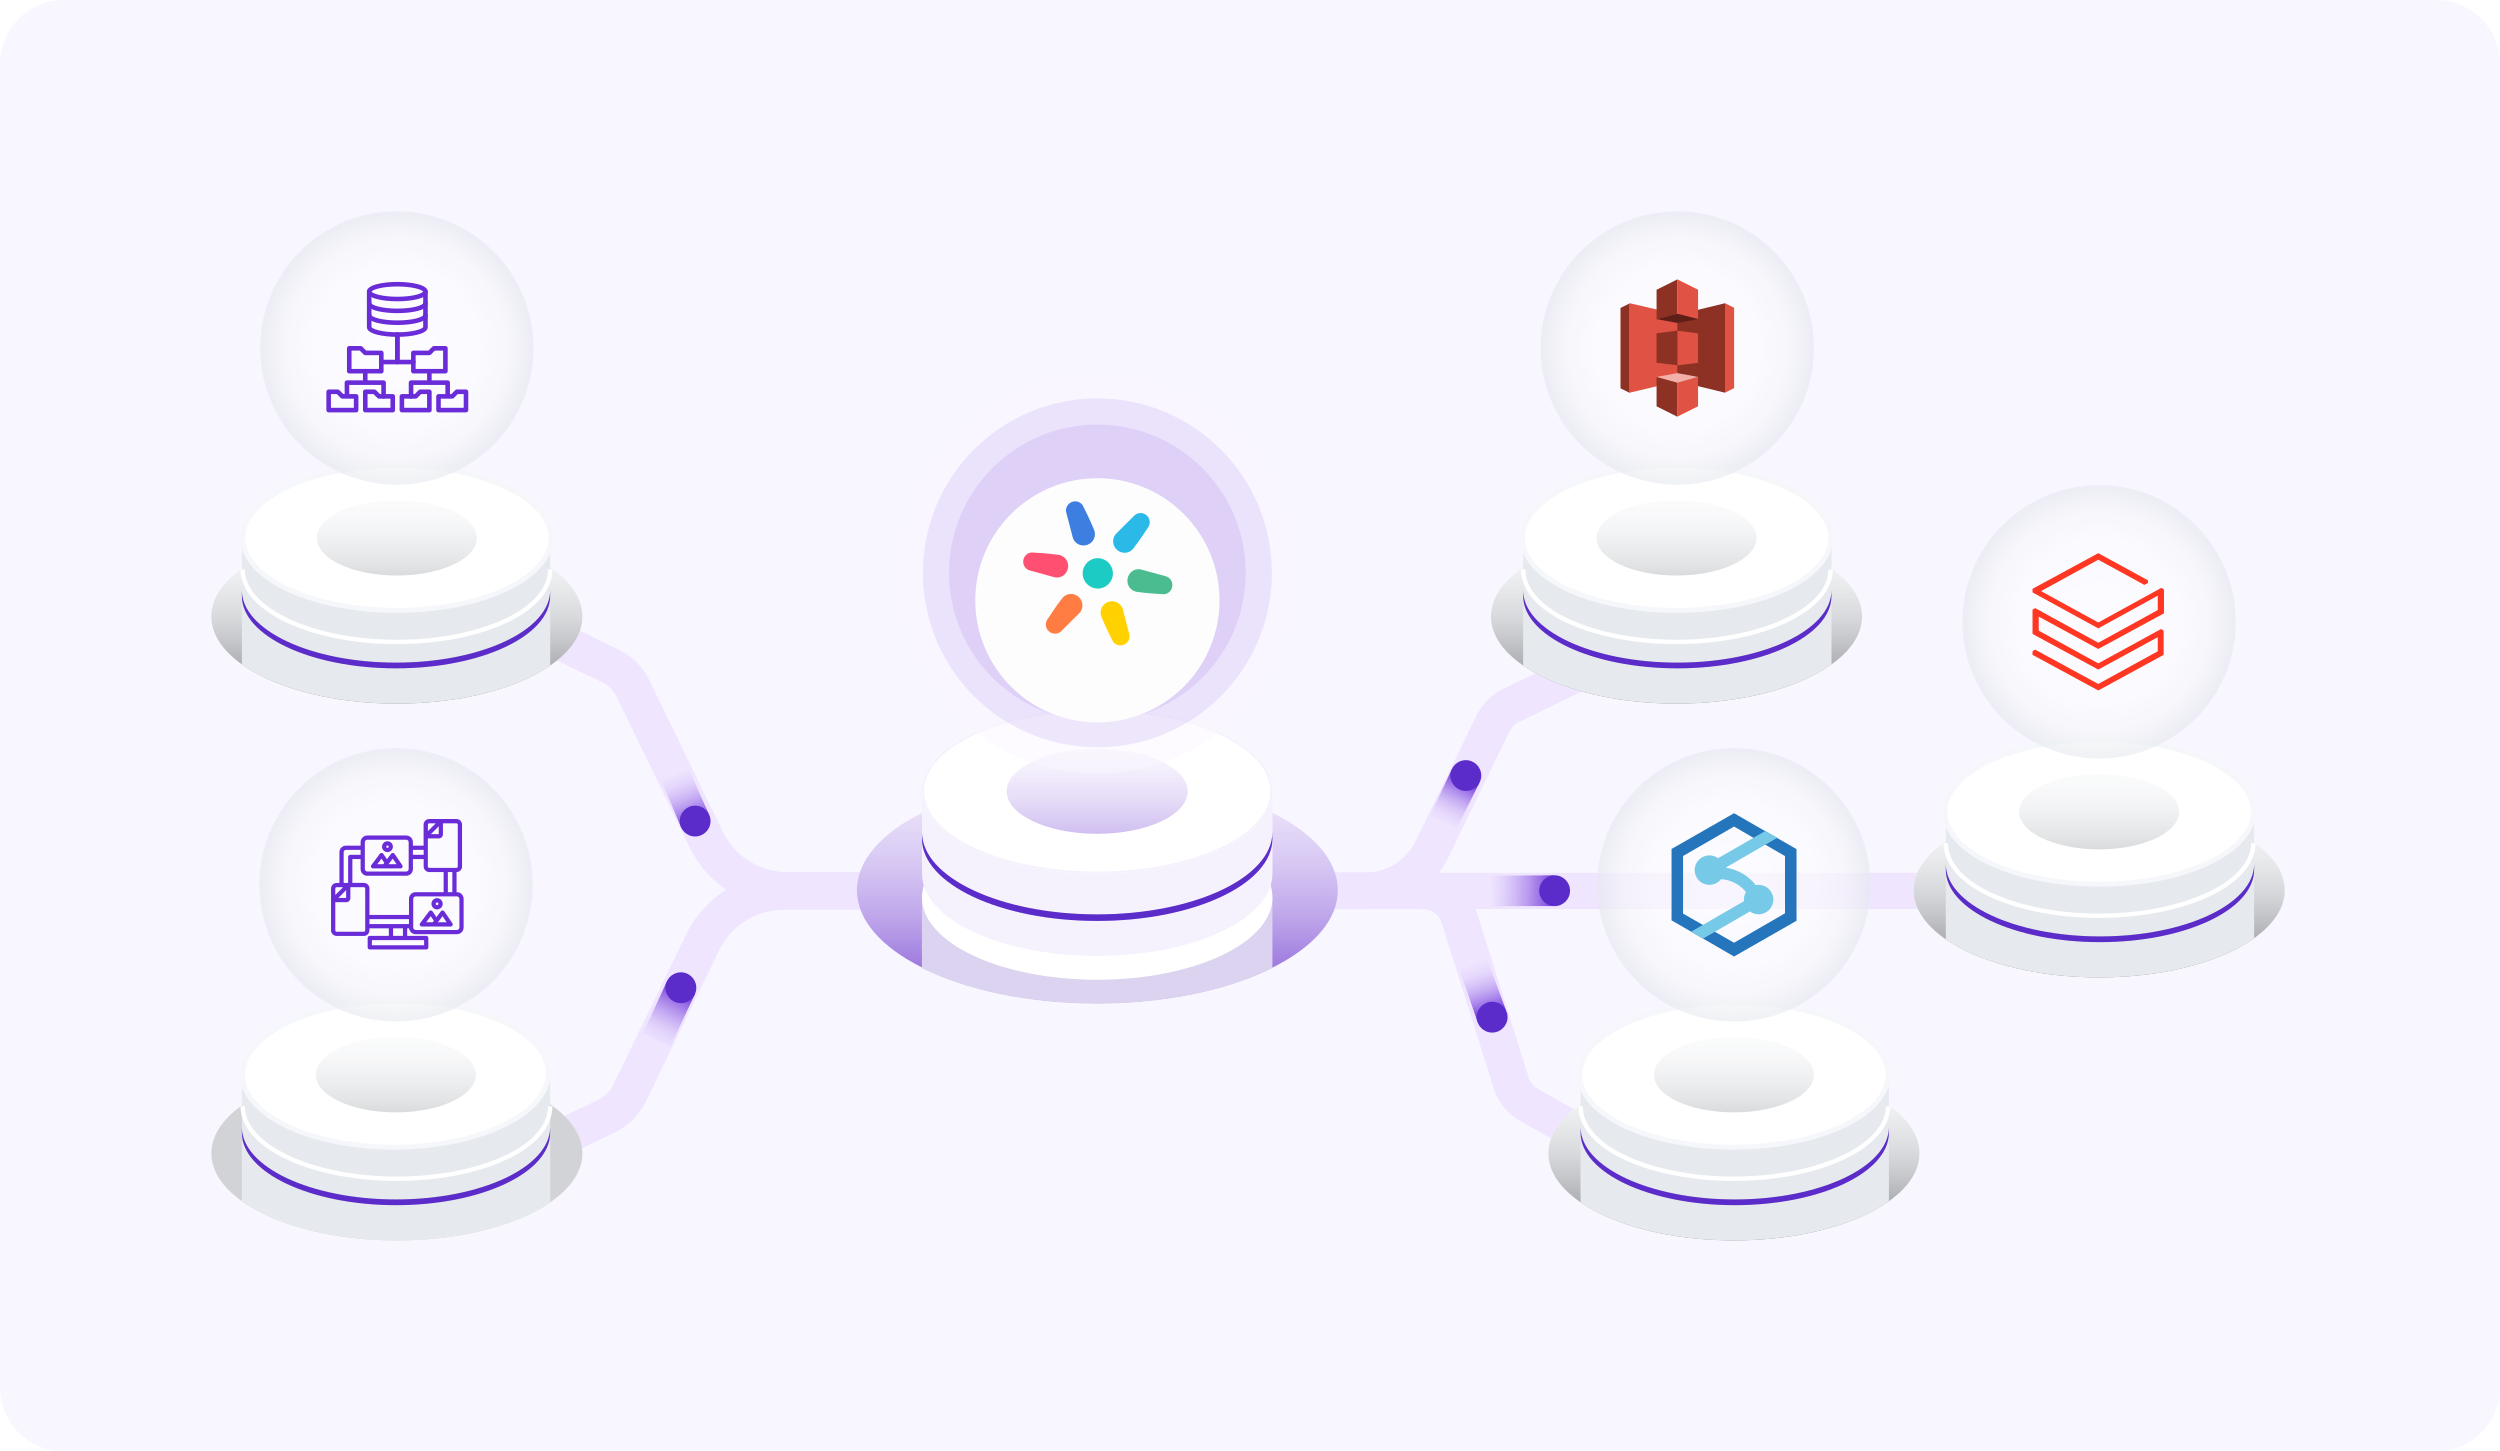 <svg width="627" height="364" viewBox="0 0 627 364" fill="none" xmlns="http://www.w3.org/2000/svg">
<path d="M0 16C0 7.163 7.163 0 16 0H611C619.837 0 627 7.163 627 16V348C627 356.837 619.837 364 611 364H16C7.163 364 0 356.837 0 348V16Z" fill="#F8F6FF"/>
<path d="M219.672 223.586H196.542C187.896 223.586 180.005 228.53 176.24 236.313L157.828 274.271C156.649 276.705 154.684 278.67 152.25 279.849L133.191 289.077" stroke="#EFE5FF" stroke-width="9.18"/>
<path d="M219.672 223.316H197.443C188.797 223.316 180.906 218.373 177.141 210.59L158.729 172.631C157.55 170.197 155.585 168.232 153.151 167.053L134.092 157.825" stroke="#EFE5FF" stroke-width="9.18"/>
<path d="M484.175 223.425H334.422" stroke="#E1E4EA" stroke-width="9" stroke-linecap="round" stroke-linejoin="round"/>
<path d="M319.172 223.425H356.804C360.981 223.425 364.682 226.119 365.966 230.097L378.975 271.513C379.724 273.903 381.354 275.921 383.534 277.153L395.972 284.197" stroke="#EFE5FF" stroke-width="9.18"/>
<path d="M488.27 223.425H319.172" stroke="#EFE5FF" stroke-width="9"/>
<path d="M319.172 223.424H342.396C349.545 223.424 356.07 219.336 359.184 212.9L374.409 181.51C375.384 179.498 377.009 177.873 379.022 176.898L394.782 169.267" stroke="#EFE5FF" stroke-width="9.18"/>
<path d="M335.528 223.262C335.528 230.757 329.328 237.575 319.202 242.638C308.201 248.147 292.566 251.585 275.217 251.585C257.869 251.585 242.297 248.158 231.296 242.67C221.133 237.607 214.906 230.772 214.906 223.262C214.906 215.751 221.133 208.916 231.296 203.848C235.709 201.647 240.866 199.776 246.574 198.324C255.096 196.159 264.85 194.933 275.217 194.933C285.584 194.933 295.338 196.159 303.861 198.324C309.6 199.781 314.773 201.662 319.202 203.879C329.328 208.948 335.528 215.767 335.528 223.262Z" fill="white"/>
<path d="M335.528 223.262C335.528 230.757 329.328 237.575 319.202 242.638C308.201 248.147 292.566 251.585 275.217 251.585C257.869 251.585 242.297 248.158 231.296 242.67C221.133 237.607 214.906 230.772 214.906 223.262C214.906 215.751 221.133 208.916 231.296 203.848C235.709 201.647 240.866 199.776 246.574 198.324C255.096 196.159 264.85 194.933 275.217 194.933C285.584 194.933 295.338 196.159 303.861 198.324C309.6 199.781 314.773 201.662 319.202 203.879C329.328 208.948 335.528 215.767 335.528 223.262Z" fill="url(#paint0_linear_8757_35030)"/>
<path d="M332.213 222.585C332.124 222.821 332.072 223.078 332.067 223.345C332.056 223.182 332.067 223.025 332.093 222.868C332.124 222.768 332.166 222.674 332.213 222.585Z" fill="url(#paint1_linear_8757_35030)"/>
<path d="M388.333 289.244C388.333 293.746 391.232 297.928 396.206 301.403C397.621 302.394 399.198 303.332 400.933 304.197C409.419 308.442 421.484 311.094 434.865 311.094C448.246 311.094 460.269 308.453 468.755 304.218C470.506 303.337 472.104 302.399 473.53 301.398C478.504 297.923 481.402 293.741 481.402 289.238C481.402 284.741 478.504 280.554 473.53 277.079C472.104 276.083 470.506 275.139 468.755 274.259C465.348 272.566 461.37 271.119 456.968 270.003C456.344 269.846 455.71 269.694 455.065 269.547C448.954 268.158 442.109 267.388 434.865 267.388C427.622 267.388 420.777 268.158 414.665 269.547C414.021 269.694 413.387 269.846 412.763 270.003C408.334 271.13 404.34 272.577 400.928 274.285C399.198 275.15 397.616 276.088 396.2 277.079C391.227 280.554 388.328 284.741 388.328 289.238L388.333 289.244Z" fill="white"/>
<path d="M481.405 289.249C481.405 293.688 478.59 297.813 473.742 301.262C473.674 301.309 473.601 301.361 473.532 301.408C472.107 302.409 470.508 303.348 468.758 304.228C460.272 308.458 448.233 311.099 434.868 311.099C421.503 311.099 409.422 308.447 400.936 304.202C399.285 303.379 397.775 302.488 396.413 301.55C396.345 301.503 396.276 301.455 396.208 301.408C391.234 297.933 388.336 293.751 388.336 289.249C388.336 284.746 391.234 280.559 396.208 277.084C396.276 277.036 396.345 276.989 396.413 276.942C397.775 276.004 399.285 275.113 400.936 274.29C404.348 272.581 408.337 271.135 412.765 270.008C413.394 269.851 414.023 269.699 414.668 269.552C420.779 268.163 427.63 267.393 434.868 267.393C442.106 267.393 448.956 268.163 455.068 269.552C455.712 269.699 456.341 269.851 456.97 270.008C461.373 271.124 465.351 272.571 468.758 274.264C470.508 275.144 472.107 276.088 473.532 277.084C473.601 277.131 473.674 277.183 473.742 277.236C478.59 280.679 481.405 284.809 481.405 289.249Z" fill="url(#paint2_linear_8757_35030)"/>
<path d="M377.74 253.499L373.023 240.663L366.109 243.378L370.554 256.272L377.74 253.499Z" fill="url(#paint3_linear_8757_35030)"/>
<path d="M374.23 258.971C376.363 258.971 378.093 257.241 378.093 255.108C378.093 252.975 376.363 251.245 374.23 251.245C372.097 251.245 370.367 252.975 370.367 255.108C370.367 257.241 372.097 258.971 374.23 258.971Z" fill="#5B2CC9"/>
<path d="M473.736 269.552V301.261C473.668 301.308 473.594 301.361 473.526 301.408C472.1 302.409 470.502 303.347 468.751 304.228C460.266 308.458 448.226 311.099 434.861 311.099C421.496 311.099 409.415 308.447 400.929 304.202C399.278 303.379 397.769 302.488 396.406 301.55V269.552H473.736Z" fill="#E6EAEF"/>
<path d="M396.203 269.557C396.203 274.364 400.176 278.735 406.67 281.979C413.725 285.512 423.746 287.713 434.868 287.713C445.964 287.713 455.969 285.517 463.024 282C469.539 278.756 473.533 274.374 473.533 269.557C473.533 264.741 469.539 260.359 463.024 257.115C460.194 255.705 456.886 254.505 453.228 253.572C447.767 252.183 441.514 251.396 434.868 251.396C428.222 251.396 421.969 252.183 416.508 253.572C412.828 254.505 409.511 255.71 406.675 257.136C400.181 260.385 396.208 264.756 396.208 269.563L396.203 269.557Z" fill="white"/>
<path d="M396.406 277.44C396.406 282.247 400.175 286.649 406.663 289.894C413.718 293.426 423.739 295.628 434.861 295.628C445.957 295.628 455.963 293.431 463.017 289.915C469.532 286.67 473.526 282.289 473.526 277.472" stroke="white" stroke-width="1.09" stroke-miterlimit="10"/>
<path d="M396.203 269.557C396.203 274.364 400.176 278.735 406.67 281.979C413.725 285.512 423.746 287.713 434.868 287.713C445.964 287.713 455.969 285.517 463.024 282C469.539 278.756 473.533 274.374 473.533 269.557C473.533 264.741 469.539 260.359 463.024 257.115C460.194 255.705 456.886 254.505 453.228 253.572C447.767 252.183 441.514 251.396 434.868 251.396C428.222 251.396 421.969 252.183 416.508 253.572C412.828 254.505 409.511 255.71 406.675 257.136C400.181 260.385 396.208 264.756 396.208 269.563L396.203 269.557Z" stroke="#F5F7FA" stroke-width="1.23" stroke-miterlimit="10"/>
<path d="M396.406 282.66C396.406 292.692 413.718 300.821 435.071 300.821C456.424 300.821 473.736 292.692 473.736 282.66V284.096C473.736 294.128 456.424 302.257 435.071 302.257C413.718 302.257 396.406 294.128 396.406 284.096V282.66Z" fill="#D7DADD"/>
<path d="M454.94 269.552C454.94 271.491 453.687 273.299 451.543 274.798C451.512 274.819 451.486 274.84 451.454 274.861C450.867 275.27 450.217 275.653 449.504 276.004C445.846 277.833 440.641 278.981 434.871 278.981C429.1 278.981 423.911 277.843 420.253 276.014C419.498 275.637 418.806 275.228 418.193 274.798C418.162 274.777 418.13 274.756 418.104 274.735C416.013 273.247 414.797 271.47 414.797 269.552C414.797 267.634 416.013 265.857 418.104 264.368C418.136 264.347 418.167 264.321 418.193 264.3C418.806 263.87 419.498 263.461 420.253 263.084C421.721 262.356 423.44 261.732 425.337 261.244C425.61 261.176 425.882 261.113 426.16 261.045C428.796 260.448 431.747 260.112 434.871 260.112C437.995 260.112 440.945 260.443 443.582 261.045C443.86 261.108 444.132 261.176 444.405 261.244C446.313 261.732 448.037 262.356 449.504 263.095C450.217 263.451 450.867 263.834 451.454 264.237C451.486 264.258 451.512 264.279 451.543 264.3C453.687 265.799 454.94 267.607 454.94 269.547V269.552Z" fill="url(#paint4_linear_8757_35030)"/>
<path d="M396.406 282.661C396.406 292.693 413.718 300.822 435.071 300.822C456.424 300.822 473.736 292.693 473.736 282.661V284.097C473.736 294.129 456.424 302.258 435.071 302.258C413.718 302.258 396.406 294.129 396.406 284.097V282.661Z" fill="#5B2CC9"/>
<path d="M479.935 223.278C479.935 227.78 482.833 231.963 487.807 235.438C489.222 236.428 490.8 237.366 492.535 238.231C501.02 242.477 513.086 245.129 526.467 245.129C539.832 245.129 551.871 242.487 560.357 238.252C562.107 237.372 563.706 236.433 565.131 235.432C570.105 231.957 573.004 227.775 573.004 223.273C573.004 218.77 570.105 214.588 565.131 211.113C563.706 210.117 562.107 209.174 560.357 208.293C556.95 206.6 552.972 205.154 548.569 204.037C547.945 203.88 547.311 203.728 546.667 203.581C540.555 202.192 533.71 201.422 526.467 201.422C519.229 201.422 512.378 202.192 506.267 203.581C505.622 203.728 504.988 203.88 504.364 204.037C499.936 205.164 495.942 206.611 492.53 208.319C490.8 209.184 489.217 210.122 487.802 211.113C482.828 214.588 479.93 218.776 479.93 223.273L479.935 223.278Z" fill="white"/>
<path d="M573.006 223.283C573.006 227.722 570.192 231.847 565.344 235.296C565.276 235.343 565.202 235.395 565.134 235.442C563.708 236.444 562.11 237.382 560.359 238.262C551.874 242.497 539.834 245.139 526.469 245.139C513.104 245.139 501.018 242.481 492.537 238.236C490.886 237.413 489.377 236.527 488.014 235.584C487.946 235.537 487.878 235.49 487.81 235.442C482.836 231.968 479.938 227.785 479.938 223.283C479.938 218.781 482.836 214.593 487.81 211.118C487.878 211.071 487.946 211.023 488.014 210.976C489.377 210.038 490.886 209.152 492.537 208.329C495.95 206.616 499.938 205.169 504.367 204.042C504.996 203.885 505.625 203.733 506.27 203.591C512.381 202.197 519.231 201.427 526.469 201.427C533.707 201.427 540.558 202.197 546.669 203.591C547.314 203.733 547.943 203.885 548.572 204.042C552.974 205.164 556.952 206.61 560.359 208.303C562.11 209.179 563.708 210.122 565.134 211.118C565.202 211.165 565.276 211.217 565.344 211.27C570.192 214.713 573.006 218.849 573.006 223.283Z" fill="url(#paint5_linear_8757_35030)"/>
<path d="M389.765 219.525L374.141 219.614L374.151 227.256L389.901 227.241L389.765 219.525Z" fill="url(#paint6_linear_8757_35030)"/>
<path d="M389.902 227.251C392.035 227.251 393.765 225.522 393.765 223.388C393.765 221.255 392.035 219.525 389.902 219.525C387.768 219.525 386.039 221.255 386.039 223.388C386.039 225.522 387.768 227.251 389.902 227.251Z" fill="#5B2CC9"/>
<path d="M565.337 203.592V235.296C565.269 235.343 565.196 235.396 565.128 235.443C563.702 236.444 562.103 237.382 560.353 238.263C551.867 242.498 539.828 245.139 526.463 245.139C513.098 245.139 501.011 242.482 492.531 238.236C490.88 237.414 489.371 236.528 488.008 235.584V203.592H565.337Z" fill="#E6EAEF"/>
<path d="M487.797 203.592C487.797 208.398 491.77 212.769 498.264 216.013C505.318 219.546 515.34 221.747 526.462 221.747C537.557 221.747 547.563 219.551 554.618 216.034C561.132 212.79 565.126 208.408 565.126 203.592C565.126 198.775 561.132 194.393 554.618 191.149C551.787 189.739 548.48 188.539 544.822 187.606C539.36 186.217 533.107 185.431 526.462 185.431C519.816 185.431 513.563 186.217 508.102 187.606C504.422 188.539 501.104 189.744 498.269 191.17C491.775 194.419 487.802 198.791 487.802 203.597L487.797 203.592Z" fill="white"/>
<path d="M488.008 211.479C488.008 216.286 491.776 220.688 498.265 223.933C505.32 227.465 515.341 229.667 526.463 229.667C537.559 229.667 547.564 227.471 554.619 223.954C561.134 220.709 565.128 216.328 565.128 211.511" stroke="white" stroke-width="1.09" stroke-miterlimit="10"/>
<path d="M487.797 203.592C487.797 208.398 491.77 212.769 498.264 216.013C505.318 219.546 515.34 221.747 526.462 221.747C537.557 221.747 547.563 219.551 554.618 216.034C561.132 212.79 565.126 208.408 565.126 203.592C565.126 198.775 561.132 194.393 554.618 191.149C551.787 189.739 548.48 188.539 544.822 187.606C539.36 186.217 533.107 185.431 526.462 185.431C519.816 185.431 513.563 186.217 508.102 187.606C504.422 188.539 501.104 189.744 498.269 191.17C491.775 194.419 487.802 198.791 487.802 203.597L487.797 203.592Z" stroke="#F5F7FA" stroke-width="1.23" stroke-miterlimit="10"/>
<path d="M488.008 216.694C488.008 226.726 505.32 234.855 526.673 234.855C548.025 234.855 565.337 226.726 565.337 216.694V218.13C565.337 228.162 548.025 236.291 526.673 236.291C505.32 236.291 488.008 228.162 488.008 218.13V216.694Z" fill="#D7DADD"/>
<path d="M546.533 203.592C546.533 205.531 545.281 207.339 543.137 208.838C543.106 208.859 543.079 208.88 543.048 208.901C542.461 209.31 541.811 209.693 541.098 210.044C537.44 211.873 532.235 213.021 526.465 213.021C520.694 213.021 515.505 211.883 511.847 210.054C511.092 209.677 510.4 209.268 509.787 208.838C509.755 208.817 509.724 208.796 509.698 208.775C507.607 207.287 506.391 205.51 506.391 203.592C506.391 201.674 507.607 199.897 509.698 198.408C509.729 198.387 509.761 198.361 509.787 198.34C510.4 197.91 511.092 197.502 511.847 197.124C513.314 196.396 515.033 195.772 516.931 195.284C517.203 195.216 517.476 195.153 517.754 195.085C520.39 194.488 523.341 194.152 526.465 194.152C529.588 194.152 532.539 194.483 535.176 195.085C535.453 195.148 535.726 195.216 535.998 195.284C537.906 195.772 539.631 196.396 541.098 197.135C541.811 197.491 542.461 197.874 543.048 198.277C543.079 198.298 543.106 198.319 543.137 198.34C545.281 199.839 546.533 201.647 546.533 203.587V203.592Z" fill="url(#paint7_linear_8757_35030)"/>
<path d="M488.008 216.694C488.008 226.726 505.32 234.855 526.673 234.855C548.025 234.855 565.337 226.726 565.337 216.694V218.13C565.337 228.162 548.025 236.291 526.673 236.291C505.32 236.291 488.008 228.162 488.008 218.13V216.694Z" fill="#5B2CC9"/>
<path d="M373.935 154.607C373.935 159.109 376.833 163.292 381.807 166.767C383.222 167.757 384.8 168.695 386.535 169.56C395.02 173.806 407.086 176.458 420.467 176.458C433.832 176.458 445.871 173.816 454.357 169.581C456.107 168.701 457.706 167.763 459.131 166.761C464.105 163.286 467.004 159.104 467.004 154.602C467.004 150.1 464.105 145.917 459.131 142.442C457.706 141.446 456.107 140.503 454.357 139.622C450.95 137.929 446.972 136.483 442.569 135.366C441.945 135.209 441.311 135.057 440.667 134.91C434.555 133.521 427.71 132.751 420.467 132.751C413.229 132.751 406.378 133.521 400.267 134.91C399.622 135.057 398.988 135.209 398.364 135.366C393.936 136.493 389.942 137.94 386.53 139.648C384.8 140.513 383.217 141.451 381.802 142.442C376.828 145.917 373.93 150.105 373.93 154.602L373.935 154.607Z" fill="white"/>
<path d="M467.006 154.612C467.006 159.051 464.192 163.176 459.344 166.625C459.276 166.672 459.202 166.724 459.134 166.772C457.708 167.773 456.11 168.711 454.359 169.591C445.874 173.826 433.834 176.468 420.469 176.468C407.104 176.468 395.023 173.811 386.537 169.565C384.886 168.742 383.377 167.857 382.014 166.913C381.946 166.866 381.878 166.819 381.81 166.772C376.836 163.297 373.938 159.114 373.938 154.612C373.938 150.11 376.836 145.922 381.81 142.447C381.878 142.4 381.946 142.353 382.014 142.305C383.377 141.367 384.886 140.481 386.537 139.659C389.95 137.945 393.938 136.498 398.372 135.371C398.996 135.214 399.625 135.062 400.27 134.915C406.381 133.526 413.231 132.756 420.469 132.756C427.707 132.756 434.558 133.526 440.669 134.915C441.314 135.062 441.943 135.214 442.572 135.371C446.974 136.493 450.952 137.939 454.359 139.632C456.11 140.508 457.708 141.451 459.134 142.447C459.202 142.494 459.276 142.547 459.344 142.599C464.192 146.042 467.006 150.178 467.006 154.612Z" fill="url(#paint8_linear_8757_35030)"/>
<path d="M459.337 134.915V166.625C459.269 166.672 459.196 166.724 459.128 166.771C457.702 167.772 456.103 168.711 454.353 169.591C445.867 173.826 433.828 176.468 420.463 176.468C407.098 176.468 395.017 173.81 386.531 169.565C384.88 168.742 383.371 167.856 382.008 166.913V134.915H459.337Z" fill="#E6EAEF"/>
<path d="M381.805 134.921C381.805 139.727 385.778 144.098 392.271 147.342C399.326 150.875 409.347 153.076 420.469 153.076C431.591 153.076 441.571 150.88 448.625 147.363C455.14 144.119 459.134 139.737 459.134 134.921C459.134 130.104 455.14 125.722 448.625 122.478C445.795 121.068 442.488 119.868 438.829 118.935C433.368 117.546 427.115 116.76 420.469 116.76C413.823 116.76 407.571 117.546 402.109 118.935C398.43 119.868 395.112 121.073 392.277 122.499C385.783 125.749 381.81 130.12 381.81 134.926L381.805 134.921Z" fill="white"/>
<path d="M382.008 142.809C382.008 147.615 385.776 152.017 392.265 155.262C399.32 158.794 409.341 160.996 420.463 160.996C431.559 160.996 441.564 158.8 448.619 155.283C455.134 152.038 459.128 147.657 459.128 142.84" stroke="white" stroke-width="1.09" stroke-miterlimit="10"/>
<path d="M381.805 134.921C381.805 139.727 385.778 144.098 392.271 147.342C399.326 150.875 409.347 153.076 420.469 153.076C431.591 153.076 441.571 150.88 448.625 147.363C455.14 144.119 459.134 139.737 459.134 134.921C459.134 130.104 455.14 125.722 448.625 122.478C445.795 121.068 442.488 119.868 438.829 118.935C433.368 117.546 427.115 116.76 420.469 116.76C413.823 116.76 407.571 117.546 402.109 118.935C398.43 119.868 395.112 121.073 392.277 122.499C385.783 125.749 381.81 130.12 381.81 134.926L381.805 134.921Z" stroke="#F5F7FA" stroke-width="1.23" stroke-miterlimit="10"/>
<path d="M382.008 148.023C382.008 158.055 399.32 166.184 420.673 166.184C442.025 166.184 459.337 158.055 459.337 148.023V149.46C459.337 159.491 442.025 167.62 420.673 167.62C399.32 167.62 382.008 159.491 382.008 149.46V148.023Z" fill="#D7DADD"/>
<path d="M440.541 134.915C440.541 136.854 439.289 138.663 437.145 140.162C437.113 140.183 437.087 140.203 437.056 140.224C436.469 140.633 435.819 141.016 435.106 141.367C431.448 143.196 426.243 144.344 420.472 144.344C414.702 144.344 409.513 143.207 405.855 141.378C405.1 141 404.408 140.591 403.795 140.162C403.763 140.141 403.732 140.12 403.706 140.099C401.614 138.61 400.398 136.833 400.398 134.915C400.398 132.997 401.614 131.22 403.706 129.731C403.737 129.711 403.769 129.684 403.795 129.663C404.408 129.234 405.1 128.825 405.855 128.447C407.322 127.719 409.041 127.095 410.939 126.608C411.211 126.54 411.484 126.477 411.761 126.409C414.398 125.811 417.349 125.476 420.472 125.476C423.596 125.476 426.547 125.806 429.183 126.409C429.461 126.471 429.734 126.54 430.006 126.608C431.914 127.095 433.638 127.719 435.106 128.458C435.819 128.814 436.469 129.197 437.056 129.6C437.087 129.621 437.113 129.642 437.145 129.663C439.289 131.162 440.541 132.971 440.541 134.91V134.915Z" fill="url(#paint9_linear_8757_35030)"/>
<path d="M382.008 148.023C382.008 158.055 399.32 166.184 420.673 166.184C442.025 166.184 459.337 158.055 459.337 148.023V149.46C459.337 159.491 442.025 167.62 420.673 167.62C399.32 167.62 382.008 159.491 382.008 149.46V148.023Z" fill="#5B2CC9"/>
<path d="M364.034 193.125L358.656 204.556L365.428 207.596L371.041 196.322L364.034 193.125Z" fill="url(#paint10_linear_8757_35030)"/>
<path d="M367.636 198.371C369.77 198.371 371.499 196.642 371.499 194.508C371.499 192.375 369.77 190.646 367.636 190.646C365.503 190.646 363.773 192.375 363.773 194.508C363.773 196.642 365.503 198.371 367.636 198.371Z" fill="#5B2CC9"/>
<path d="M319.125 225.081V242.765C308.124 248.274 292.489 251.712 275.14 251.712C257.792 251.712 242.22 248.284 231.219 242.796V225.249L319.125 225.081Z" fill="#DBD3EF"/>
<path d="M275.182 245.721C299.454 245.721 319.13 236.48 319.13 225.08C319.13 213.681 299.454 204.44 275.182 204.44C250.91 204.44 231.234 213.681 231.234 225.08C231.234 236.48 250.91 245.721 275.182 245.721Z" fill="white"/>
<path d="M319.133 198.45H231.227L231.237 219.095C231.237 230.59 250.913 239.736 275.185 239.736C299.457 239.736 319.133 230.495 319.133 219.095C319.133 219.017 319.122 218.943 319.122 218.865C319.122 218.865 319.133 218.865 319.138 218.86V198.455L319.133 198.45Z" fill="#F6F2FD"/>
<path d="M319.122 208.691C319.122 220.091 299.447 229.331 275.174 229.331C250.902 229.331 231.227 220.091 231.227 208.691V210.327C231.227 221.726 250.902 230.967 275.174 230.967C299.447 230.967 319.122 221.726 319.122 210.327V208.691Z" fill="#D4C9F4"/>
<path d="M275.182 219.096C299.454 219.096 319.13 209.855 319.13 198.455C319.13 187.056 299.454 177.815 275.182 177.815C250.91 177.815 231.234 187.056 231.234 198.455C231.234 209.855 250.91 219.096 275.182 219.096Z" fill="white"/>
<path d="M275.179 209.121C287.722 209.121 297.889 204.346 297.889 198.455C297.889 192.564 287.722 187.789 275.179 187.789C262.636 187.789 252.469 192.564 252.469 198.455C252.469 204.346 262.636 209.121 275.179 209.121Z" fill="url(#paint11_linear_8757_35030)"/>
<path d="M275.182 178.34C299.124 178.34 318.606 187.365 318.606 198.455C318.606 209.546 299.13 218.571 275.182 218.571C251.235 218.571 231.758 209.546 231.758 198.455C231.758 187.365 251.235 178.34 275.182 178.34ZM275.182 177.815C250.91 177.815 231.234 187.056 231.234 198.455C231.234 209.855 250.91 219.096 275.182 219.096C299.454 219.096 319.13 209.855 319.13 198.455C319.13 187.056 299.454 177.815 275.182 177.815Z" fill="#F6F2FD"/>
<path d="M319.122 208.691C319.122 220.091 299.447 229.331 275.174 229.331C250.902 229.331 231.227 220.091 231.227 208.691V210.327C231.227 221.726 250.902 230.967 275.174 230.967C299.447 230.967 319.122 221.726 319.122 210.327V208.691Z" fill="#5B2CC9"/>
<circle opacity="0.45" cx="275.23" cy="143.673" r="50.316" fill="#FBF7FF"/>
<circle opacity="0.1" cx="275.23" cy="143.673" r="43.753" fill="#692CD8"/>
<circle opacity="0.1" cx="275.229" cy="143.673" r="37.19" fill="#692CD8"/>
<g filter="url(#filter0_d_8757_35030)">
<circle cx="275.229" cy="143.561" r="30.627" fill="url(#paint12_linear_8757_35030)"/>
</g>
<path d="M279.116 143.8C279.116 145.906 277.418 147.613 275.323 147.613C273.229 147.613 271.531 145.906 271.531 143.8C271.531 141.694 273.229 139.987 275.323 139.987C277.418 139.987 279.116 141.694 279.116 143.8Z" fill="#1CCCC4"/>
<path d="M274.394 132.884C273.506 130.614 271.782 127.216 271.782 127.216C271.376 126.05 270.08 125.445 268.889 125.865C267.698 126.285 267.062 127.572 267.468 128.738L269.042 134.772L269.098 134.963C269.603 136.415 271.215 137.168 272.697 136.645C274.18 136.122 274.972 134.521 274.466 133.069C274.466 133.069 274.422 132.956 274.394 132.884Z" fill="#3D7FE0"/>
<path d="M276.253 154.716C277.141 156.986 278.865 160.384 278.865 160.384C279.272 161.55 280.567 162.155 281.758 161.735C282.949 161.315 283.585 160.028 283.179 158.862L281.605 152.828L281.549 152.637C281.044 151.185 279.432 150.432 277.95 150.955C276.467 151.478 275.675 153.079 276.181 154.531C276.181 154.531 276.225 154.644 276.253 154.716Z" fill="#FFD101"/>
<path d="M284.261 137.533C285.772 135.625 287.837 132.424 287.837 132.424C288.638 131.487 288.512 130.057 287.555 129.23C286.597 128.403 285.171 128.492 284.369 129.429L279.959 133.816L279.822 133.961C278.825 135.127 278.982 136.907 280.174 137.936C281.365 138.965 283.14 138.854 284.138 137.688C284.138 137.688 284.213 137.593 284.261 137.533Z" fill="#2BBAE7"/>
<path d="M266.386 150.068C264.875 151.976 262.81 155.176 262.81 155.176C262.009 156.113 262.135 157.543 263.093 158.37C264.05 159.197 265.476 159.108 266.278 158.171L270.688 153.784L270.825 153.64C271.823 152.474 271.665 150.694 270.474 149.664C269.282 148.635 267.507 148.746 266.51 149.912C266.51 149.912 266.434 150.007 266.386 150.068Z" fill="#FF7D42"/>
<path d="M285.191 148.449C287.59 148.811 291.378 149.008 291.378 149.008C292.586 149.238 293.755 148.412 293.989 147.165C294.222 145.918 293.433 144.721 292.225 144.491L286.241 142.845L286.048 142.798C284.545 142.512 283.09 143.539 282.8 145.091C282.509 146.643 283.492 148.133 284.995 148.419C284.995 148.419 285.114 148.437 285.191 148.449Z" fill="#4ABC90"/>
<path d="M265.456 139.152C263.057 138.79 259.269 138.592 259.269 138.592C258.06 138.363 256.892 139.188 256.658 140.435C256.424 141.683 257.214 142.88 258.422 143.109L264.406 144.756L264.599 144.803C266.102 145.088 267.557 144.062 267.847 142.509C268.138 140.957 267.155 139.467 265.652 139.181C265.652 139.181 265.532 139.163 265.456 139.152Z" fill="#FF5072"/>
<path d="M167.197 246.267L161.28 259.122L168.143 262.433L174.296 249.309L167.197 246.267Z" fill="url(#paint13_linear_8757_35030)"/>
<path d="M170.351 251.566C172.472 251.796 174.378 250.263 174.608 248.142C174.838 246.021 173.305 244.115 171.184 243.885C169.063 243.655 167.157 245.188 166.927 247.309C166.697 249.43 168.23 251.336 170.351 251.566Z" fill="#5B2CC9"/>
<path d="M177.767 204.143L172.766 193L166 196.056L170.722 207.267L177.767 204.143Z" fill="url(#paint14_linear_8757_35030)"/>
<path d="M174.339 209.788C176.473 209.788 178.202 208.059 178.202 205.925C178.202 203.792 176.473 202.062 174.339 202.062C172.206 202.062 170.477 203.792 170.477 205.925C170.477 208.059 172.206 209.788 174.339 209.788Z" fill="#5B2CC9"/>
<path opacity="0.6" d="M434.859 256.208C453.795 256.208 469.147 240.857 469.147 221.92C469.147 202.983 453.795 187.632 434.859 187.632C415.922 187.632 400.57 202.983 400.57 221.92C400.57 240.857 415.922 256.208 434.859 256.208Z" fill="url(#paint15_radial_8757_35030)"/>
<path d="M434.898 203.953L419.227 212.916V230.825L434.898 239.892L450.569 230.93V212.963L434.898 203.958V203.953ZM447.681 229.053L434.898 236.438L422.114 229.132V214.682L434.898 207.297L447.681 214.708V229.053Z" fill="#2475BB"/>
<mask id="mask0_8757_35030" style="mask-type:luminance" maskUnits="userSpaceOnUse" x="416" y="203" width="38" height="38">
<path d="M453.723 203.057H416.07V240.71H453.723V203.057Z" fill="white"/>
</mask>
<g mask="url(#mask0_8757_35030)">
<path d="M441.067 221.92C440.81 221.92 440.564 221.941 440.334 221.988C438.494 219.608 435.779 218.026 432.797 217.606L445.716 210.137L442.708 208.413L430.894 215.242C430.286 214.802 429.531 214.53 428.714 214.53C426.675 214.53 425.019 216.186 425.019 218.225C425.019 220.264 426.675 221.92 428.714 221.92C429.893 221.92 430.952 221.359 431.628 220.499C434.086 220.641 436.371 221.825 437.886 223.728C437.561 224.273 437.372 224.918 437.372 225.604C437.372 225.73 437.383 225.872 437.393 226.003L424.133 233.671L427.126 235.395L438.882 228.592C439.49 229.032 440.244 229.305 441.062 229.305C443.101 229.305 444.757 227.648 444.757 225.61C444.757 223.571 443.101 221.93 441.062 221.93" fill="#76CAE7"/>
</g>
<path opacity="0.6" d="M526.46 190.247C545.397 190.247 560.748 174.896 560.748 155.959C560.748 137.022 545.397 121.671 526.46 121.671C507.523 121.671 492.172 137.022 492.172 155.959C492.172 174.896 507.523 190.247 526.46 190.247Z" fill="url(#paint16_radial_8757_35030)"/>
<path d="M542.641 164.24V158.171L541.986 157.762L526.242 166.373L511.314 158.171V154.644L526.242 162.762L542.725 153.826V147.84L542.07 147.432L526.242 156.122L511.891 148.249L526.242 140.377L537.804 146.693L538.705 146.2V145.545L526.242 138.736L509.758 147.673V148.574L526.242 157.594L541.169 149.392V152.998L526.242 161.2L510.413 152.51L509.758 152.919V158.989L526.242 167.925L541.169 159.806V163.334L526.242 171.536L510.413 162.925L509.758 163.334V164.235L526.242 173.171L542.641 164.235V164.24Z" fill="#FF3621"/>
<path opacity="0.6" d="M420.671 121.577C439.608 121.577 454.959 106.225 454.959 87.288C454.959 68.351 439.608 53 420.671 53C401.734 53 386.383 68.351 386.383 87.288C386.383 106.225 401.734 121.577 420.671 121.577Z" fill="url(#paint17_radial_8757_35030)"/>
<path d="M421.004 95.554L408.719 98.489V76.041L421.004 78.913V95.559V95.554Z" fill="#E05243"/>
<path d="M420.672 95.591L432.627 98.49L432.638 98.463V76.078L432.627 76.052L420.672 78.95V95.607" fill="#8C3123"/>
<path d="M420.669 70.066V78.745L425.874 80.035V72.66L420.669 70.061V70.066ZM432.625 76.041V98.489L434.92 97.341V77.189L432.625 76.041ZM420.669 82.954V91.654L425.874 90.984V83.609L420.669 82.954ZM425.869 94.532L420.664 95.821V104.501L425.869 101.901V94.527V94.532Z" fill="#E05243"/>
<path d="M420.673 104.506V95.827L415.468 94.537V101.912L420.673 104.512V104.506ZM408.718 98.537V76.088L406.422 77.236V97.389L408.718 98.537ZM420.673 91.618V82.918L415.468 83.588V90.963L420.673 91.618ZM415.468 80.04L420.673 78.751V70.071L415.468 72.671V80.045V80.04Z" fill="#8C3123"/>
<path d="M425.87 80.04L420.665 80.999L415.461 80.04L420.655 78.688L425.886 80.04" fill="#5E1F18"/>
<path d="M425.87 94.532L420.665 93.573L415.461 94.532L420.655 95.979L425.886 94.532" fill="#F2B0A9"/>
<path d="M146.069 289.244C146.069 293.746 143.17 297.928 138.197 301.403C136.781 302.394 135.204 303.332 133.469 304.197C124.983 308.442 112.918 311.094 99.537 311.094C86.156 311.094 74.133 308.453 65.647 304.218C63.897 303.337 62.298 302.399 60.872 301.398C55.898 297.923 53 293.741 53 289.238C53 284.736 55.898 280.554 60.872 277.079C62.298 276.083 63.897 275.139 65.647 274.259C69.054 272.566 73.032 271.119 77.435 270.003C78.058 269.846 78.693 269.694 79.337 269.547C85.449 268.158 92.294 267.388 99.537 267.388C106.78 267.388 113.626 268.158 119.737 269.547C120.382 269.694 121.016 269.846 121.639 270.003C126.068 271.13 130.062 272.577 133.474 274.285C135.204 275.15 136.787 276.088 138.202 277.079C143.176 280.554 146.074 284.741 146.074 289.238L146.069 289.244Z" fill="white"/>
<path d="M146.069 289.249C146.069 293.751 143.17 297.933 138.197 301.408C138.128 301.455 138.06 301.503 137.992 301.55C136.629 302.488 135.12 303.379 133.469 304.202C124.983 308.447 112.918 311.099 99.537 311.099C86.156 311.099 74.133 308.458 65.647 304.228C63.897 303.348 62.298 302.409 60.872 301.408C60.804 301.361 60.731 301.309 60.663 301.262C55.815 297.813 53 293.688 53 289.249C53 284.809 55.815 280.679 60.663 277.236C60.731 277.183 60.804 277.131 60.872 277.084C62.298 276.088 63.897 275.144 65.647 274.264C69.054 272.571 73.032 271.124 77.435 270.008C78.064 269.851 78.693 269.699 79.337 269.552C85.449 268.163 92.294 267.393 99.537 267.393C106.78 267.393 113.626 268.163 119.737 269.552C120.382 269.699 121.01 269.851 121.639 270.008C126.068 271.135 130.057 272.581 133.469 274.29C135.12 275.113 136.629 276.004 137.992 276.942C138.06 276.989 138.128 277.036 138.197 277.084C143.17 280.559 146.069 284.746 146.069 289.249Z" fill="url(#paint18_linear_8757_35030)"/>
<path d="M137.993 269.553V301.551C136.631 302.489 135.121 303.38 133.47 304.203C124.985 308.448 112.919 311.1 99.538 311.1C86.157 311.1 74.134 308.459 65.648 304.229C63.898 303.348 62.299 302.41 60.874 301.409C60.806 301.362 60.732 301.309 60.664 301.262V269.553H137.993Z" fill="#E6EAEF"/>
<path d="M137.675 269.558C137.675 274.365 133.728 278.736 127.282 281.98C120.279 285.513 110.321 287.714 99.278 287.714C88.234 287.714 78.318 285.518 71.31 282.001C64.837 278.757 60.875 274.375 60.875 269.558C60.875 264.742 64.837 260.36 71.31 257.116C74.12 255.706 77.406 254.506 81.038 253.573C86.463 252.184 92.674 251.397 99.278 251.397C105.882 251.397 112.087 252.184 117.517 253.573C121.17 254.506 124.467 255.711 127.287 257.137C133.734 260.386 137.68 264.757 137.68 269.564L137.675 269.558Z" fill="white"/>
<path d="M137.987 277.441C137.987 282.248 134.218 286.65 127.73 289.895C120.675 293.427 110.654 295.629 99.532 295.629C88.41 295.629 78.431 293.432 71.376 289.916C64.861 286.671 60.867 282.29 60.867 277.473" stroke="white" stroke-width="1.09" stroke-miterlimit="10"/>
<path d="M137.986 282.661C137.986 292.693 120.674 300.822 99.321 300.822C77.968 300.822 60.656 292.693 60.656 282.661V284.097C60.656 294.129 77.968 302.258 99.321 302.258C120.674 302.258 137.986 294.129 137.986 284.097V282.661Z" fill="#D7DADD"/>
<path d="M119.346 269.553C119.346 271.492 118.093 273.3 115.95 274.799C115.918 274.82 115.892 274.841 115.86 274.862C115.273 275.271 114.624 275.654 113.911 276.005C110.252 277.834 105.048 278.982 99.277 278.982C93.507 278.982 88.318 277.844 84.659 276.015C83.904 275.638 83.213 275.229 82.6 274.799C82.568 274.778 82.537 274.757 82.51 274.736C80.419 273.248 79.203 271.471 79.203 269.553C79.203 267.634 80.419 265.858 82.51 264.369C82.542 264.348 82.573 264.322 82.6 264.301C83.213 263.871 83.904 263.462 84.659 263.085C86.127 262.357 87.846 261.733 89.743 261.245C90.016 261.177 90.288 261.114 90.566 261.046C93.203 260.449 96.153 260.113 99.277 260.113C102.401 260.113 105.352 260.443 107.988 261.046C108.266 261.109 108.538 261.177 108.811 261.245C110.719 261.733 112.443 262.357 113.911 263.096C114.624 263.452 115.273 263.835 115.86 264.238C115.892 264.259 115.918 264.28 115.95 264.301C118.093 265.8 119.346 267.608 119.346 269.548V269.553Z" fill="url(#paint19_linear_8757_35030)"/>
<path d="M60.852 269.553C60.852 279.579 77.76 287.714 98.819 287.714C119.879 287.714 137.515 279.427 137.515 269.207C137.515 258.987 120.099 250.857 98.819 251.051C77.76 251.245 60.852 259.526 60.852 269.558V269.553Z" stroke="#F5F7FA" stroke-width="1.23" stroke-miterlimit="10"/>
<path d="M137.986 282.661C137.986 292.693 120.674 300.822 99.321 300.822C77.968 300.822 60.656 292.693 60.656 282.661V284.097C60.656 294.129 77.968 302.258 99.321 302.258C120.674 302.258 137.986 294.129 137.986 284.097V282.661Z" fill="#5B2CC9"/>
<path opacity="0.6" d="M99.327 256.208C118.264 256.208 133.616 240.857 133.616 221.92C133.616 202.983 118.264 187.632 99.327 187.632C80.39 187.632 65.039 202.983 65.039 221.92C65.039 240.857 80.39 256.208 99.327 256.208Z" fill="url(#paint20_radial_8757_35030)"/>
<path d="M98.52 213.911C98.35 213.907 98.189 213.986 98.086 214.121L97.052 215.494L96.128 214.142C96.032 214.001 95.873 213.915 95.703 213.911C95.531 213.907 95.368 213.985 95.264 214.121L93.141 216.953C93.017 217.112 92.997 217.329 93.087 217.51C93.178 217.691 93.363 217.805 93.565 217.802H100.444C100.639 217.802 100.82 217.693 100.911 217.52C101.004 217.346 100.991 217.136 100.882 216.974L98.949 214.142C98.852 214 98.693 213.914 98.52 213.911ZM96.11 216.743H94.62L95.682 215.352L96.39 216.389L96.11 216.743ZM97.442 216.743L98.504 215.352L99.452 216.743H97.442Z" fill="#692CD8"/>
<path d="M95.812 212.352C95.812 212.903 96.144 213.403 96.656 213.613C97.166 213.824 97.754 213.708 98.145 213.317C98.535 212.927 98.652 212.339 98.441 211.828C98.229 211.318 97.73 210.984 97.179 210.984C96.424 210.984 95.812 211.597 95.812 212.352ZM97.483 212.352C97.483 212.475 97.408 212.585 97.295 212.632C97.181 212.679 97.05 212.653 96.963 212.566C96.876 212.479 96.85 212.349 96.897 212.234C96.944 212.121 97.055 212.046 97.179 212.046C97.346 212.046 97.483 212.183 97.483 212.352Z" fill="#692CD8"/>
<path d="M108.77 232.371H113.017C113.215 232.371 113.396 232.262 113.489 232.087C113.577 231.913 113.565 231.705 113.457 231.543L111.429 228.57V228.569C111.332 228.429 111.174 228.343 111.004 228.339C110.831 228.334 110.667 228.412 110.565 228.552L109.46 230.02L108.473 228.569C108.374 228.429 108.215 228.343 108.044 228.339C107.874 228.334 107.711 228.414 107.61 228.552L105.373 231.522V231.521C105.251 231.682 105.232 231.898 105.322 232.078C105.411 232.258 105.595 232.371 105.797 232.371L108.77 232.371ZM108.03 229.78L108.802 230.916L108.504 231.309H106.876L108.03 229.78ZM112.03 231.309H109.836L110.986 229.78L112.03 231.309Z" fill="#692CD8"/>
<path d="M109.619 228.085C110.191 228.085 110.708 227.739 110.927 227.211C111.147 226.682 111.025 226.073 110.62 225.668C110.215 225.263 109.607 225.141 109.077 225.361C108.549 225.58 108.203 226.097 108.203 226.669C108.203 227.044 108.352 227.405 108.618 227.67C108.883 227.936 109.243 228.085 109.619 228.085ZM109.619 226.315C109.763 226.315 109.891 226.401 109.947 226.534C110.001 226.665 109.97 226.818 109.869 226.919C109.768 227.02 109.616 227.051 109.483 226.995C109.351 226.941 109.265 226.811 109.265 226.669C109.275 226.48 109.431 226.332 109.619 226.333L109.619 226.315Z" fill="#692CD8"/>
<path d="M84.428 234.74H91.26C92.033 234.727 92.655 234.097 92.655 233.324V232.82H97.518V234.717H92.739C92.446 234.717 92.208 234.955 92.208 235.248V237.599C92.208 237.892 92.446 238.13 92.739 238.13H106.898C107.191 238.13 107.428 237.892 107.428 237.599V235.248C107.428 234.955 107.191 234.717 106.898 234.717H102.119V232.82H102.593C102.696 233.662 103.409 234.297 104.257 234.3H114.592C115.522 234.299 116.276 233.545 116.277 232.616V225.44C116.277 224.51 115.522 223.756 114.592 223.756H114.507V218.715C115.269 218.704 115.88 218.083 115.88 217.321V206.823C115.88 206.049 115.26 205.418 114.487 205.407H107.655C106.872 205.407 106.239 206.04 106.239 206.823V212.09H103.56V211.225C103.56 210.295 102.805 209.541 101.874 209.541H92.124C91.193 209.541 90.438 210.295 90.438 211.225V212.09H86.754C85.858 212.091 85.131 212.818 85.129 213.714V221.444H84.421C83.646 221.454 83.023 222.086 83.023 222.86V233.352C83.039 234.119 83.661 234.733 84.428 234.74L84.428 234.74ZM84.428 222.507H86.057L84.092 224.471V222.842C84.101 222.661 84.247 222.516 84.428 222.506L84.428 222.507ZM86.754 213.152L90.439 213.151V214.39H87.845C87.55 214.39 87.314 214.627 87.314 214.921V221.444H86.191V213.714C86.191 213.403 86.443 213.151 86.754 213.151L86.754 213.152ZM92.124 210.604L101.875 210.603C102.04 210.603 102.198 210.668 102.316 210.785C102.432 210.901 102.498 211.06 102.498 211.225V217.95C102.498 218.116 102.432 218.275 102.316 218.391C102.198 218.509 102.04 218.574 101.875 218.574H92.124C91.78 218.574 91.501 218.294 91.501 217.95V211.225C91.501 211.06 91.566 210.901 91.683 210.785C91.799 210.668 91.958 210.603 92.124 210.603L92.124 210.604ZM107.655 206.486H109.287L107.319 208.454V206.822C107.328 206.64 107.473 206.495 107.655 206.486ZM110.038 207.237V209.205H108.069L110.038 207.237ZM110.083 210.267C110.638 210.264 111.087 209.816 111.088 209.261V206.487H114.476C114.663 206.498 114.809 206.652 114.809 206.84V217.321C114.809 217.409 114.775 217.495 114.712 217.559C114.65 217.621 114.564 217.657 114.476 217.657H107.655C107.466 217.657 107.311 217.509 107.301 217.321V210.266L110.083 210.267ZM115.216 225.44V232.615C115.216 232.78 115.151 232.939 115.033 233.055C114.917 233.173 114.758 233.237 114.592 233.237H104.257C103.913 233.237 103.635 232.958 103.635 232.615V225.44C103.635 225.097 103.913 224.817 104.257 224.817H114.592C114.758 224.817 114.917 224.882 115.033 225C115.151 225.116 115.216 225.275 115.216 225.44ZM106.367 237.068H93.27V235.779H106.367V237.068ZM101.057 234.717H98.58V232.82H101.057V234.717ZM101.588 231.758H92.655V230.52H102.566V231.758H101.588ZM91.26 233.677H84.428C84.24 233.668 84.092 233.512 84.092 233.324V226.272H86.867C87.42 226.272 87.871 225.824 87.872 225.271V222.506H91.26C91.447 222.517 91.593 222.673 91.593 222.86V233.351C91.579 233.528 91.437 233.666 91.26 233.677ZM84.843 225.21L86.811 223.245V225.21H84.843ZM92.124 219.642H101.874C102.805 219.642 103.56 218.889 103.56 217.958V215.452H106.257V217.321C106.267 218.095 106.897 218.719 107.673 218.719H111.261V223.756H104.257C103.326 223.756 102.573 224.509 102.573 225.44V229.458H92.662V222.842C92.662 222.069 92.041 221.439 91.267 221.426H88.376V215.452H90.439V217.958C90.439 218.405 90.616 218.834 90.932 219.149C91.248 219.466 91.676 219.642 92.124 219.642ZM112.323 223.756V218.719H113.445V223.756H112.323ZM106.257 214.39H103.559V213.151H106.257V214.39Z" fill="#692CD8"/>
<path d="M146.069 154.607C146.069 159.109 143.17 163.292 138.197 166.767C136.781 167.757 135.204 168.695 133.469 169.56C124.983 173.806 112.918 176.458 99.537 176.458C86.156 176.458 74.133 173.816 65.647 169.581C63.897 168.701 62.298 167.763 60.872 166.761C55.898 163.286 53 159.104 53 154.602C53 150.1 55.898 145.917 60.872 142.442C62.298 141.446 63.897 140.503 65.647 139.622C69.054 137.929 73.032 136.483 77.435 135.366C78.058 135.209 78.693 135.057 79.337 134.91C85.449 133.521 92.294 132.751 99.537 132.751C106.78 132.751 113.626 133.521 119.737 134.91C120.382 135.057 121.016 135.209 121.639 135.366C126.068 136.493 130.062 137.94 133.474 139.648C135.204 140.513 136.787 141.451 138.202 142.442C143.176 145.917 146.074 150.105 146.074 154.602L146.069 154.607Z" fill="white"/>
<path d="M146.069 154.612C146.069 159.114 143.17 163.297 138.197 166.772C138.128 166.819 138.06 166.866 137.992 166.913C136.629 167.857 135.12 168.742 133.469 169.565C124.983 173.811 112.918 176.468 99.537 176.468C86.156 176.468 74.133 173.826 65.647 169.591C63.897 168.711 62.298 167.773 60.872 166.772C60.804 166.724 60.731 166.672 60.663 166.625C55.815 163.176 53 159.051 53 154.612C53 150.173 55.815 146.042 60.663 142.599C60.731 142.547 60.804 142.494 60.872 142.447C62.298 141.451 63.897 140.508 65.647 139.632C69.054 137.939 73.032 136.493 77.435 135.371C78.064 135.214 78.693 135.062 79.337 134.915C85.449 133.526 92.294 132.756 99.537 132.756C106.78 132.756 113.626 133.526 119.737 134.915C120.382 135.062 121.01 135.214 121.639 135.371C126.068 136.498 130.057 137.945 133.469 139.659C135.12 140.481 136.629 141.367 137.992 142.305C138.06 142.353 138.128 142.4 138.197 142.447C143.17 145.922 146.069 150.115 146.069 154.612Z" fill="url(#paint21_linear_8757_35030)"/>
<path d="M137.993 134.915V166.913C136.631 167.856 135.121 168.742 133.47 169.565C124.985 173.81 112.919 176.468 99.538 176.468C86.157 176.468 74.134 173.826 65.648 169.591C63.898 168.711 62.299 167.772 60.874 166.771C60.806 166.724 60.732 166.672 60.664 166.625V134.915H137.993Z" fill="#E6EAEF"/>
<path d="M138.197 134.921C138.197 139.727 134.224 144.098 127.73 147.342C120.675 150.875 110.654 153.076 99.532 153.076C88.41 153.076 78.431 150.88 71.376 147.363C64.861 144.119 60.867 139.737 60.867 134.921C60.867 130.104 64.861 125.722 71.376 122.478C74.206 121.068 77.513 119.868 81.172 118.935C86.633 117.546 92.886 116.76 99.532 116.76C106.178 116.76 112.431 117.546 117.892 118.935C121.571 119.868 124.889 121.073 127.725 122.499C134.218 125.749 138.191 130.12 138.191 134.926L138.197 134.921Z" fill="white"/>
<path d="M137.987 142.809C137.987 147.615 134.218 152.017 127.73 155.262C120.675 158.794 110.654 160.996 99.532 160.996C88.41 160.996 78.431 158.8 71.376 155.283C64.861 152.038 60.867 147.657 60.867 142.84" stroke="white" stroke-width="1.09" stroke-miterlimit="10"/>
<path d="M138.197 134.921C138.197 139.727 134.224 144.098 127.73 147.342C120.675 150.875 110.654 153.076 99.532 153.076C88.41 153.076 78.431 150.88 71.376 147.363C64.861 144.119 60.867 139.737 60.867 134.921C60.867 130.104 64.861 125.722 71.376 122.478C74.206 121.068 77.513 119.868 81.172 118.935C86.633 117.546 92.886 116.76 99.532 116.76C106.178 116.76 112.431 117.546 117.892 118.935C121.571 119.868 124.889 121.073 127.725 122.499C134.218 125.749 138.191 130.12 138.191 134.926L138.197 134.921Z" stroke="#F5F7FA" stroke-width="1.23" stroke-miterlimit="10"/>
<path d="M137.986 148.023C137.986 158.055 120.674 166.184 99.321 166.184C77.968 166.184 60.656 158.055 60.656 148.023V149.46C60.656 159.491 77.968 167.62 99.321 167.62C120.674 167.62 137.986 159.491 137.986 149.46V148.023Z" fill="#D7DADD"/>
<path d="M119.604 134.915C119.604 136.854 118.351 138.663 116.207 140.162C116.176 140.183 116.15 140.203 116.118 140.224C115.531 140.633 114.881 141.016 114.168 141.367C110.51 143.196 105.306 144.344 99.535 144.344C93.764 144.344 88.576 143.207 84.917 141.378C84.162 141 83.471 140.591 82.857 140.162C82.826 140.141 82.794 140.12 82.768 140.099C80.677 138.61 79.461 136.833 79.461 134.915C79.461 132.997 80.677 131.22 82.768 129.731C82.8 129.711 82.831 129.684 82.857 129.663C83.471 129.234 84.162 128.825 84.917 128.447C86.385 127.719 88.104 127.095 90.001 126.608C90.274 126.54 90.546 126.477 90.824 126.409C93.46 125.811 96.411 125.476 99.535 125.476C102.659 125.476 105.61 125.806 108.246 126.409C108.524 126.471 108.796 126.54 109.069 126.608C110.977 127.095 112.701 127.719 114.168 128.458C114.881 128.814 115.531 129.197 116.118 129.6C116.15 129.621 116.176 129.642 116.207 129.663C118.351 131.162 119.604 132.971 119.604 134.91V134.915Z" fill="url(#paint22_linear_8757_35030)"/>
<path d="M137.986 148.023C137.986 158.055 120.674 166.184 99.321 166.184C77.968 166.184 60.656 158.055 60.656 148.023V149.46C60.656 159.491 77.968 167.62 99.321 167.62C120.674 167.62 137.986 159.491 137.986 149.46V148.023Z" fill="#5B2CC9"/>
<path opacity="0.6" d="M99.53 121.577C118.467 121.577 133.819 106.225 133.819 87.288C133.819 68.351 118.467 53 99.53 53C80.594 53 65.242 68.351 65.242 87.288C65.242 106.225 80.594 121.577 99.53 121.577Z" fill="url(#paint23_radial_8757_35030)"/>
<g clip-path="url(#clip0_8757_35030)">
<path d="M99.648 75.568C97.716 75.568 95.892 75.368 94.511 75.004C92.854 74.569 92.016 73.94 92.016 73.137C92.016 72.333 92.855 71.706 94.511 71.271C95.89 70.907 97.716 70.707 99.648 70.707C101.581 70.707 103.404 70.907 104.785 71.271C106.442 71.706 107.28 72.335 107.28 73.137C107.28 73.942 106.44 74.569 104.785 75.004C103.404 75.37 101.581 75.568 99.648 75.568ZM93.169 73.137C93.241 73.265 93.684 73.627 95.01 73.949C96.272 74.255 97.918 74.422 99.646 74.422C101.376 74.422 103.022 74.255 104.283 73.949C105.608 73.63 106.053 73.265 106.123 73.137C106.051 73.01 105.608 72.648 104.283 72.326C103.02 72.02 101.374 71.853 99.646 71.853C97.916 71.853 96.27 72.02 95.01 72.326C93.682 72.646 93.241 73.011 93.169 73.137Z" fill="#692CD8"/>
<path d="M99.65 78.539C97.718 78.539 95.894 78.339 94.513 77.976C92.855 77.54 92.017 76.912 92.017 76.109L92.016 73.137C92.016 72.82 92.273 72.562 92.59 72.562C92.907 72.562 93.165 72.82 93.165 73.137V76.096C93.213 76.211 93.643 76.587 95.011 76.919C96.274 77.225 97.92 77.392 99.648 77.392C101.378 77.392 103.024 77.225 104.284 76.919C105.654 76.587 106.081 76.213 106.131 76.096L106.135 73.137C106.135 72.82 106.392 72.562 106.709 72.562C107.026 72.562 107.284 72.82 107.284 73.137V76.107C107.284 76.912 106.444 77.538 104.789 77.974C103.406 78.339 101.583 78.539 99.65 78.539Z" fill="#692CD8"/>
<path d="M99.65 81.513C97.718 81.513 95.894 81.313 94.513 80.949C92.855 80.514 92.017 79.885 92.017 79.082L92.016 76.109C92.016 75.792 92.273 75.534 92.59 75.534C92.907 75.534 93.165 75.792 93.165 76.109V79.068C93.213 79.183 93.643 79.559 95.011 79.891C96.274 80.197 97.92 80.364 99.648 80.364C101.378 80.364 103.024 80.197 104.284 79.891C105.654 79.559 106.081 79.184 106.131 79.068L106.135 76.109C106.135 75.792 106.392 75.534 106.709 75.534C107.026 75.534 107.284 75.792 107.284 76.109V79.079C107.284 79.883 106.444 80.51 104.789 80.946C103.406 81.311 101.583 81.513 99.65 81.513Z" fill="#692CD8"/>
<path d="M99.65 84.484C97.718 84.484 95.894 84.283 94.513 83.92C92.855 83.484 92.017 82.856 92.017 82.053L92.016 79.08C92.016 78.763 92.273 78.505 92.59 78.505C92.907 78.505 93.165 78.763 93.165 79.08V82.038C93.213 82.153 93.643 82.53 95.011 82.862C96.274 83.167 97.922 83.338 99.65 83.338C101.379 83.338 103.026 83.171 104.286 82.865C105.656 82.533 106.083 82.159 106.133 82.042L106.135 79.08C106.135 78.763 106.392 78.505 106.709 78.505C107.026 78.505 107.284 78.763 107.284 79.08V82.049C107.284 82.854 106.444 83.481 104.789 83.916C103.406 84.285 101.583 84.484 99.65 84.484Z" fill="#692CD8"/>
<path d="M95.629 93.669H87.59C87.273 93.669 87.016 93.412 87.016 93.095V87.355C87.016 87.038 87.273 86.78 87.59 86.78H90.462C90.614 86.78 90.76 86.84 90.868 86.949L91.849 87.93H95.63C95.948 87.93 96.205 88.187 96.205 88.504V93.098C96.203 93.412 95.948 93.669 95.629 93.669ZM88.165 92.524H95.054V89.079H91.612C91.46 89.079 91.313 89.02 91.206 88.91L90.225 87.93H88.167L88.169 92.524L88.165 92.524Z" fill="#692CD8"/>
<path d="M89.315 103.43H82.426C82.109 103.43 81.852 103.172 81.852 102.855V98.261C81.852 97.944 82.109 97.686 82.426 97.686H84.723C84.875 97.686 85.022 97.746 85.129 97.855L86.11 98.836H89.317C89.634 98.836 89.892 99.094 89.892 99.411V102.855C89.888 103.174 89.63 103.43 89.315 103.43ZM82.999 102.28H88.739V99.983L85.871 99.985C85.719 99.985 85.572 99.926 85.465 99.817L84.484 98.836H82.999L82.999 102.28Z" fill="#692CD8"/>
<path d="M98.503 103.43H91.614C91.297 103.43 91.039 103.172 91.039 102.855V98.261C91.039 97.944 91.297 97.686 91.614 97.686H93.911C94.063 97.686 94.209 97.746 94.317 97.855L95.297 98.836H98.504C98.822 98.836 99.079 99.094 99.079 99.411V102.855C99.076 103.174 98.818 103.43 98.503 103.43ZM92.187 102.28H97.926V99.983L95.056 99.985C94.904 99.985 94.758 99.926 94.65 99.817L93.67 98.836H92.185L92.187 102.28Z" fill="#692CD8"/>
<path d="M116.87 103.43H109.981C109.664 103.43 109.406 103.172 109.406 102.855V99.411C109.406 99.094 109.664 98.836 109.981 98.836H113.188L114.169 97.855C114.274 97.75 114.421 97.686 114.575 97.686H116.872C117.189 97.686 117.446 97.944 117.446 98.261V102.855C117.445 103.174 117.187 103.43 116.87 103.43ZM110.556 102.28H116.295V98.836H114.81L113.83 99.817C113.724 99.922 113.578 99.985 113.424 99.985H110.552V102.28L110.556 102.28Z" fill="#692CD8"/>
<path d="M107.683 103.43H100.793C100.476 103.43 100.219 103.172 100.219 102.855V99.411C100.219 99.094 100.476 98.836 100.793 98.836H104.001L104.981 97.855C105.087 97.75 105.233 97.686 105.387 97.686H107.684C108.001 97.686 108.259 97.944 108.259 98.261V102.855C108.257 103.174 108 103.43 107.683 103.43ZM101.368 102.28H107.108V98.836L105.625 98.838L104.644 99.818C104.538 99.924 104.392 99.987 104.238 99.987H101.366L101.368 102.28Z" fill="#692CD8"/>
<path d="M111.705 93.669H103.668C103.351 93.669 103.094 93.411 103.094 93.094V88.5C103.094 88.183 103.351 87.926 103.668 87.926H107.45L108.431 86.945C108.537 86.839 108.683 86.776 108.837 86.776H111.709C112.026 86.776 112.283 87.034 112.283 87.351V93.091C112.276 93.411 112.02 93.669 111.705 93.669ZM104.241 92.523H111.13V87.929H109.073L108.092 88.91C107.986 89.016 107.84 89.079 107.686 89.079H104.241L104.241 92.523Z" fill="#692CD8"/>
<path d="M99.649 91.371H95.629C95.312 91.371 95.055 91.114 95.055 90.797C95.055 90.48 95.312 90.222 95.629 90.222H99.074V83.908C99.074 83.591 99.332 83.333 99.648 83.333C99.966 83.333 100.223 83.591 100.223 83.908V90.797C100.223 91.116 99.966 91.371 99.649 91.371Z" fill="#692CD8"/>
<path d="M103.664 91.371H99.645C99.328 91.371 99.07 91.114 99.07 90.797V83.908C99.07 83.591 99.328 83.333 99.645 83.333C99.962 83.333 100.22 83.591 100.22 83.908V90.222H103.664C103.981 90.222 104.239 90.48 104.239 90.797C104.239 91.116 103.981 91.371 103.664 91.371Z" fill="#692CD8"/>
<path d="M96.2 99.985C95.883 99.985 95.625 99.727 95.625 99.41V96.539H87.587V98.836C87.587 99.153 87.329 99.41 87.012 99.41C86.695 99.41 86.438 99.153 86.438 98.836V95.966C86.438 95.649 86.695 95.391 87.012 95.391H91.031V93.094C91.031 92.777 91.289 92.519 91.606 92.519C91.923 92.519 92.181 92.777 92.181 93.094V95.391H96.2C96.517 95.391 96.775 95.649 96.775 95.966V99.41C96.773 99.727 96.515 99.985 96.2 99.985Z" fill="#692CD8"/>
<path d="M103.09 99.985C102.773 99.985 102.516 99.727 102.516 99.41L102.517 95.966C102.517 95.649 102.775 95.391 103.092 95.391H107.111V93.094C107.111 92.777 107.369 92.519 107.686 92.519C108.003 92.519 108.261 92.777 108.261 93.094V95.391H112.276C112.593 95.391 112.851 95.649 112.851 95.966V98.837C112.851 99.154 112.593 99.412 112.276 99.412C111.959 99.412 111.701 99.154 111.701 98.837V96.54H103.665V99.412C103.667 99.727 103.409 99.985 103.09 99.985Z" fill="#692CD8"/>
</g>
<defs>
<filter id="filter0_d_8757_35030" x="230.602" y="105.934" width="89.258" height="89.254" filterUnits="userSpaceOnUse" color-interpolation-filters="sRGB">
<feFlood flood-opacity="0" result="BackgroundImageFix"/>
<feColorMatrix in="SourceAlpha" type="matrix" values="0 0 0 0 0 0 0 0 0 0 0 0 0 0 0 0 0 0 127 0" result="hardAlpha"/>
<feOffset dy="7"/>
<feGaussianBlur stdDeviation="7"/>
<feComposite in2="hardAlpha" operator="out"/>
<feColorMatrix type="matrix" values="0 0 0 0 0.702 0 0 0 0 0.714 0 0 0 0 0.729 0 0 0 0.2 0"/>
<feBlend mode="normal" in2="BackgroundImageFix" result="effect1_dropShadow_8757_35030"/>
<feBlend mode="normal" in="SourceGraphic" in2="effect1_dropShadow_8757_35030" result="shape"/>
</filter>
<linearGradient id="paint0_linear_8757_35030" x1="275.217" y1="152.762" x2="275.217" y2="282.996" gradientUnits="userSpaceOnUse">
<stop stop-color="#692CD8" stop-opacity="0"/>
<stop offset="0.16" stop-color="#682BD7" stop-opacity="0.02"/>
<stop offset="0.29" stop-color="#682BD6" stop-opacity="0.06"/>
<stop offset="0.39" stop-color="#672BD4" stop-opacity="0.15"/>
<stop offset="0.49" stop-color="#662AD2" stop-opacity="0.26"/>
<stop offset="0.59" stop-color="#642ACE" stop-opacity="0.41"/>
<stop offset="0.68" stop-color="#6229CA" stop-opacity="0.6"/>
<stop offset="0.77" stop-color="#5F28C5" stop-opacity="0.82"/>
<stop offset="0.8" stop-color="#5F28C4" stop-opacity="0.9"/>
</linearGradient>
<linearGradient id="paint1_linear_8757_35030" x1="332.135" y1="222.019" x2="332.135" y2="223.764" gradientUnits="userSpaceOnUse">
<stop stop-color="#692CD8" stop-opacity="0"/>
<stop offset="0.16" stop-color="#682BD7" stop-opacity="0.02"/>
<stop offset="0.29" stop-color="#682BD6" stop-opacity="0.06"/>
<stop offset="0.39" stop-color="#672BD4" stop-opacity="0.15"/>
<stop offset="0.49" stop-color="#662AD2" stop-opacity="0.26"/>
<stop offset="0.59" stop-color="#642ACE" stop-opacity="0.41"/>
<stop offset="0.68" stop-color="#6229CA" stop-opacity="0.6"/>
<stop offset="0.77" stop-color="#5F28C5" stop-opacity="0.82"/>
<stop offset="0.8" stop-color="#5F28C4" stop-opacity="0.9"/>
</linearGradient>
<linearGradient id="paint2_linear_8757_35030" x1="434.868" y1="234.855" x2="434.868" y2="335.33" gradientUnits="userSpaceOnUse">
<stop offset="0.29" stop-color="#E1E4EA" stop-opacity="0.1"/>
<stop offset="0.38" stop-color="#D4D7DC" stop-opacity="0.21"/>
<stop offset="0.54" stop-color="#B2B4BA" stop-opacity="0.5"/>
<stop offset="0.76" stop-color="#7C7D83" stop-opacity="0.97"/>
<stop offset="0.77" stop-color="#7A7B80"/>
</linearGradient>
<linearGradient id="paint3_linear_8757_35030" x1="368.308" y1="237.571" x2="374.666" y2="256.59" gradientUnits="userSpaceOnUse">
<stop offset="0.14" stop-color="#692CD8" stop-opacity="0"/>
<stop offset="0.25" stop-color="#692CD8" stop-opacity="0.02"/>
<stop offset="0.36" stop-color="#692CD8" stop-opacity="0.07"/>
<stop offset="0.46" stop-color="#692CD8" stop-opacity="0.16"/>
<stop offset="0.56" stop-color="#692CD8" stop-opacity="0.28"/>
<stop offset="0.66" stop-color="#692CD8" stop-opacity="0.44"/>
<stop offset="0.76" stop-color="#692CD8" stop-opacity="0.64"/>
<stop offset="0.86" stop-color="#692CD8" stop-opacity="0.87"/>
<stop offset="0.91" stop-color="#692CD8"/>
</linearGradient>
<linearGradient id="paint4_linear_8757_35030" x1="434.866" y1="246.092" x2="434.866" y2="313.51" gradientUnits="userSpaceOnUse">
<stop offset="0.18" stop-color="#E1E4EA" stop-opacity="0.1"/>
<stop offset="0.28" stop-color="#D6D9DF" stop-opacity="0.19"/>
<stop offset="0.45" stop-color="#BABDC2" stop-opacity="0.43"/>
<stop offset="0.68" stop-color="#8E9094" stop-opacity="0.82"/>
<stop offset="0.77" stop-color="#7A7C80"/>
</linearGradient>
<linearGradient id="paint5_linear_8757_35030" x1="526.469" y1="168.884" x2="526.469" y2="269.369" gradientUnits="userSpaceOnUse">
<stop offset="0.29" stop-color="#E1E4EA" stop-opacity="0.1"/>
<stop offset="0.38" stop-color="#D4D7DC" stop-opacity="0.21"/>
<stop offset="0.54" stop-color="#B2B4BA" stop-opacity="0.5"/>
<stop offset="0.76" stop-color="#7C7D83" stop-opacity="0.97"/>
<stop offset="0.77" stop-color="#7A7B80"/>
</linearGradient>
<linearGradient id="paint6_linear_8757_35030" x1="371.136" y1="223.111" x2="392.234" y2="223.759" gradientUnits="userSpaceOnUse">
<stop offset="0.07" stop-color="#692CD8" stop-opacity="0"/>
<stop offset="0.17" stop-color="#692CD8" stop-opacity="0.03"/>
<stop offset="0.28" stop-color="#692CD8" stop-opacity="0.1"/>
<stop offset="0.42" stop-color="#692CD8" stop-opacity="0.23"/>
<stop offset="0.57" stop-color="#692CD8" stop-opacity="0.4"/>
<stop offset="0.72" stop-color="#692CD8" stop-opacity="0.63"/>
<stop offset="0.89" stop-color="#692CD8" stop-opacity="0.9"/>
<stop offset="0.94" stop-color="#692CD8"/>
</linearGradient>
<linearGradient id="paint7_linear_8757_35030" x1="526.465" y1="180.127" x2="526.465" y2="247.545" gradientUnits="userSpaceOnUse">
<stop offset="0.18" stop-color="#E1E4EA" stop-opacity="0.1"/>
<stop offset="0.28" stop-color="#D6D9DF" stop-opacity="0.19"/>
<stop offset="0.45" stop-color="#BABDC2" stop-opacity="0.43"/>
<stop offset="0.68" stop-color="#8E9094" stop-opacity="0.82"/>
<stop offset="0.77" stop-color="#7A7C80"/>
</linearGradient>
<linearGradient id="paint8_linear_8757_35030" x1="420.469" y1="100.213" x2="420.469" y2="200.698" gradientUnits="userSpaceOnUse">
<stop offset="0.29" stop-color="#E1E4EA" stop-opacity="0.1"/>
<stop offset="0.38" stop-color="#D4D7DC" stop-opacity="0.21"/>
<stop offset="0.54" stop-color="#B2B4BA" stop-opacity="0.5"/>
<stop offset="0.76" stop-color="#7C7D83" stop-opacity="0.97"/>
<stop offset="0.77" stop-color="#7A7B80"/>
</linearGradient>
<linearGradient id="paint9_linear_8757_35030" x1="420.467" y1="111.455" x2="420.467" y2="178.873" gradientUnits="userSpaceOnUse">
<stop offset="0.18" stop-color="#E1E4EA" stop-opacity="0.1"/>
<stop offset="0.28" stop-color="#D6D9DF" stop-opacity="0.19"/>
<stop offset="0.45" stop-color="#BABDC2" stop-opacity="0.43"/>
<stop offset="0.68" stop-color="#8E9094" stop-opacity="0.82"/>
<stop offset="0.77" stop-color="#7A7C80"/>
</linearGradient>
<linearGradient id="paint10_linear_8757_35030" x1="359.495" y1="210.578" x2="367.959" y2="194.058" gradientUnits="userSpaceOnUse">
<stop offset="0.17" stop-color="#692CD8" stop-opacity="0"/>
<stop offset="0.29" stop-color="#692CD8" stop-opacity="0.02"/>
<stop offset="0.39" stop-color="#692CD8" stop-opacity="0.07"/>
<stop offset="0.5" stop-color="#692CD8" stop-opacity="0.16"/>
<stop offset="0.6" stop-color="#692CD8" stop-opacity="0.28"/>
<stop offset="0.7" stop-color="#692CD8" stop-opacity="0.44"/>
<stop offset="0.8" stop-color="#692CD8" stop-opacity="0.63"/>
<stop offset="0.89" stop-color="#692CD8" stop-opacity="0.86"/>
<stop offset="0.95" stop-color="#692CD8"/>
</linearGradient>
<linearGradient id="paint11_linear_8757_35030" x1="275.179" y1="157.835" x2="275.179" y2="254.28" gradientUnits="userSpaceOnUse">
<stop offset="0.16" stop-color="#692CD8" stop-opacity="0"/>
<stop offset="0.27" stop-color="#682BD7" stop-opacity="0.02"/>
<stop offset="0.36" stop-color="#682BD6" stop-opacity="0.07"/>
<stop offset="0.44" stop-color="#662BD3" stop-opacity="0.16"/>
<stop offset="0.52" stop-color="#652AD0" stop-opacity="0.28"/>
<stop offset="0.6" stop-color="#6229CB" stop-opacity="0.44"/>
<stop offset="0.67" stop-color="#5F28C5" stop-opacity="0.63"/>
<stop offset="0.69" stop-color="#5F28C4" stop-opacity="0.7"/>
</linearGradient>
<linearGradient id="paint12_linear_8757_35030" x1="28746.8" y1="3175.65" x2="28746.8" y2="14017.6" gradientUnits="userSpaceOnUse">
<stop stop-color="#FDFDFD"/>
<stop offset="1" stop-color="#CBE6EC"/>
</linearGradient>
<linearGradient id="paint13_linear_8757_35030" x1="162.046" y1="265.13" x2="170.879" y2="247.89" gradientUnits="userSpaceOnUse">
<stop offset="0.1" stop-color="#692CD8" stop-opacity="0"/>
<stop offset="0.23" stop-color="#692CD8" stop-opacity="0.02"/>
<stop offset="0.36" stop-color="#692CD8" stop-opacity="0.07"/>
<stop offset="0.48" stop-color="#692CD8" stop-opacity="0.16"/>
<stop offset="0.59" stop-color="#692CD8" stop-opacity="0.28"/>
<stop offset="0.71" stop-color="#692CD8" stop-opacity="0.44"/>
<stop offset="0.83" stop-color="#692CD8" stop-opacity="0.63"/>
<stop offset="0.94" stop-color="#692CD8" stop-opacity="0.86"/>
<stop offset="1" stop-color="#692CD8"/>
</linearGradient>
<linearGradient id="paint14_linear_8757_35030" x1="168.165" y1="190.551" x2="174.692" y2="207.269" gradientUnits="userSpaceOnUse">
<stop offset="0.11" stop-color="#692CD8" stop-opacity="0"/>
<stop offset="0.23" stop-color="#692CD8" stop-opacity="0.02"/>
<stop offset="0.35" stop-color="#692CD8" stop-opacity="0.07"/>
<stop offset="0.47" stop-color="#692CD8" stop-opacity="0.16"/>
<stop offset="0.6" stop-color="#692CD8" stop-opacity="0.29"/>
<stop offset="0.72" stop-color="#692CD8" stop-opacity="0.46"/>
<stop offset="0.84" stop-color="#692CD8" stop-opacity="0.66"/>
<stop offset="0.95" stop-color="#692CD8" stop-opacity="0.9"/>
<stop offset="1" stop-color="#692CD8"/>
</linearGradient>
<radialGradient id="paint15_radial_8757_35030" cx="0" cy="0" r="1" gradientUnits="userSpaceOnUse" gradientTransform="translate(434.859 221.92) scale(61.794 61.794)">
<stop offset="0.04" stop-color="white"/>
<stop offset="0.34" stop-color="#FDFDFD"/>
<stop offset="0.45" stop-color="#F6F7F9"/>
<stop offset="0.52" stop-color="#EAEDF1"/>
<stop offset="0.54" stop-color="#E6EAEF"/>
<stop offset="0.91" stop-color="#E6EAEF"/>
</radialGradient>
<radialGradient id="paint16_radial_8757_35030" cx="0" cy="0" r="1" gradientUnits="userSpaceOnUse" gradientTransform="translate(526.46 155.959) scale(61.794 61.794)">
<stop offset="0.04" stop-color="white"/>
<stop offset="0.34" stop-color="#FDFDFD"/>
<stop offset="0.45" stop-color="#F6F7F9"/>
<stop offset="0.52" stop-color="#EAEDF1"/>
<stop offset="0.54" stop-color="#E6EAEF"/>
<stop offset="0.91" stop-color="#E6EAEF"/>
</radialGradient>
<radialGradient id="paint17_radial_8757_35030" cx="0" cy="0" r="1" gradientUnits="userSpaceOnUse" gradientTransform="translate(420.671 87.288) scale(61.794 61.794)">
<stop offset="0.04" stop-color="white"/>
<stop offset="0.34" stop-color="#FDFDFD"/>
<stop offset="0.45" stop-color="#F6F7F9"/>
<stop offset="0.52" stop-color="#EAEDF1"/>
<stop offset="0.54" stop-color="#E6EAEF"/>
<stop offset="0.91" stop-color="#E6EAEF"/>
</radialGradient>
<linearGradient id="paint18_linear_8757_35030" x1="99.532" y1="52.999" x2="99.532" y2="52.999" gradientUnits="userSpaceOnUse">
<stop offset="0.29" stop-color="#E1E4EA" stop-opacity="0.1"/>
<stop offset="0.38" stop-color="#D4D7DC" stop-opacity="0.21"/>
<stop offset="0.54" stop-color="#B2B4BA" stop-opacity="0.5"/>
<stop offset="0.76" stop-color="#7C7D83" stop-opacity="0.97"/>
<stop offset="0.77" stop-color="#7A7B80"/>
</linearGradient>
<linearGradient id="paint19_linear_8757_35030" x1="99.272" y1="246.093" x2="99.272" y2="313.511" gradientUnits="userSpaceOnUse">
<stop offset="0.18" stop-color="#E1E4EA" stop-opacity="0.1"/>
<stop offset="0.28" stop-color="#D6D9DF" stop-opacity="0.19"/>
<stop offset="0.45" stop-color="#BABDC2" stop-opacity="0.43"/>
<stop offset="0.68" stop-color="#8E9094" stop-opacity="0.82"/>
<stop offset="0.77" stop-color="#7A7C80"/>
</linearGradient>
<radialGradient id="paint20_radial_8757_35030" cx="0" cy="0" r="1" gradientUnits="userSpaceOnUse" gradientTransform="translate(99.327 221.92) scale(61.794 61.794)">
<stop offset="0.04" stop-color="white"/>
<stop offset="0.34" stop-color="#FDFDFD"/>
<stop offset="0.45" stop-color="#F6F7F9"/>
<stop offset="0.52" stop-color="#EAEDF1"/>
<stop offset="0.54" stop-color="#E6EAEF"/>
<stop offset="0.91" stop-color="#E6EAEF"/>
</radialGradient>
<linearGradient id="paint21_linear_8757_35030" x1="99.532" y1="100.213" x2="99.532" y2="200.698" gradientUnits="userSpaceOnUse">
<stop offset="0.29" stop-color="#E1E4EA" stop-opacity="0.1"/>
<stop offset="0.38" stop-color="#D4D7DC" stop-opacity="0.21"/>
<stop offset="0.54" stop-color="#B2B5BA" stop-opacity="0.5"/>
<stop offset="0.76" stop-color="#7C7E83" stop-opacity="0.97"/>
<stop offset="0.77" stop-color="#7A7C80"/>
</linearGradient>
<linearGradient id="paint22_linear_8757_35030" x1="99.53" y1="111.455" x2="99.53" y2="178.873" gradientUnits="userSpaceOnUse">
<stop offset="0.18" stop-color="#E1E4EA" stop-opacity="0.1"/>
<stop offset="0.28" stop-color="#D6D9DF" stop-opacity="0.19"/>
<stop offset="0.45" stop-color="#BABDC2" stop-opacity="0.43"/>
<stop offset="0.68" stop-color="#8E9094" stop-opacity="0.82"/>
<stop offset="0.77" stop-color="#7A7C80"/>
</linearGradient>
<radialGradient id="paint23_radial_8757_35030" cx="0" cy="0" r="1" gradientUnits="userSpaceOnUse" gradientTransform="translate(99.53 87.288) scale(61.794)">
<stop offset="0.04" stop-color="white"/>
<stop offset="0.34" stop-color="#FDFDFD"/>
<stop offset="0.45" stop-color="#F6F7F9"/>
<stop offset="0.52" stop-color="#EAEDF1"/>
<stop offset="0.54" stop-color="#E6EAEF"/>
<stop offset="0.91" stop-color="#E6EAEF"/>
</radialGradient>
<clipPath id="clip0_8757_35030">
<rect width="36.689" height="36.689" fill="white" transform="translate(81.305 68.724)"/>
</clipPath>
</defs>
</svg>
